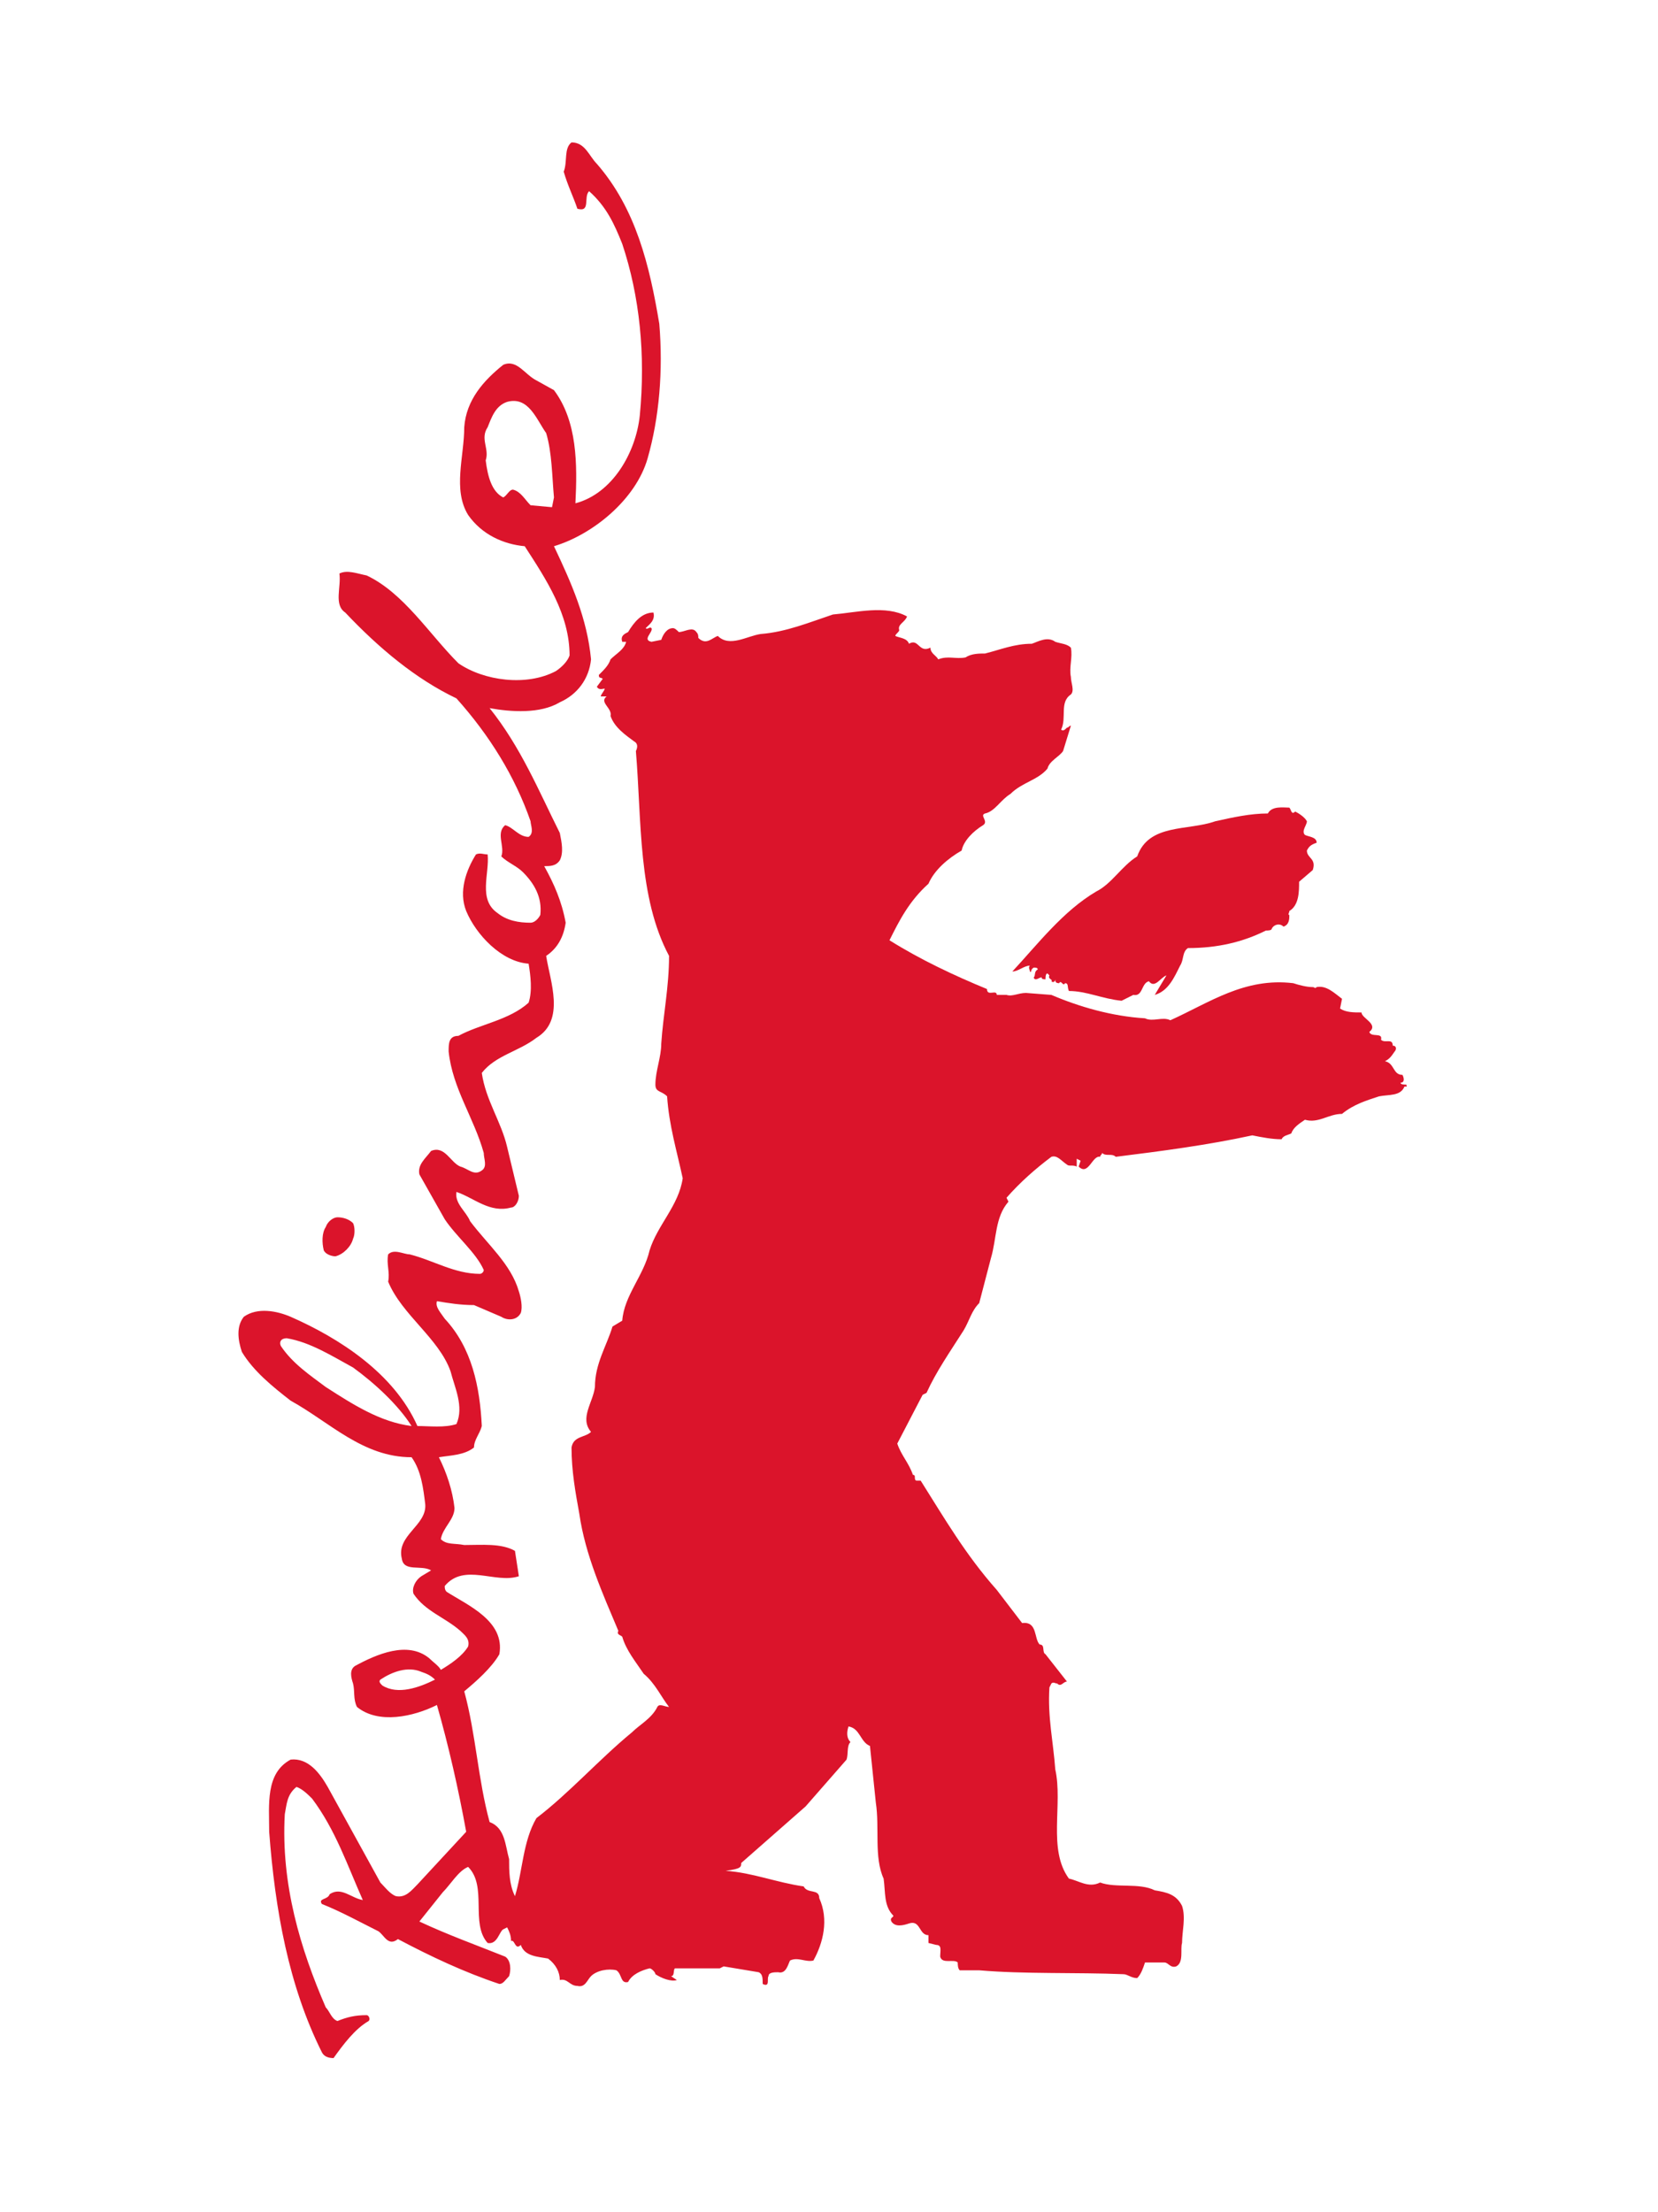 <?xml version="1.0" encoding="UTF-8"?>
<!-- Generator: Adobe Illustrator 24.0.2, SVG Export Plug-In . SVG Version: 6.00 Build 0)  -->
<svg xmlns="http://www.w3.org/2000/svg" xmlns:xlink="http://www.w3.org/1999/xlink" version="1.1" id="Ebene_1" x="0px" y="0px" viewBox="0 0 85 113.4" xml:space="preserve">
<g>
	<path fill="none" d="M28,22.3c-0.5-0.7-0.9-1.8-2-1.6c-0.6,0.1-0.8,0.8-1,1.3c-0.4,0.5,0.1,1.1-0.1,1.7c0,0.8,0.2,1.5,0.9,1.9   c0.1-0.2,0.2-0.5,0.5-0.4c0.4,0.1,0.6,0.5,0.9,0.8l1.1,0.1l0.1-0.5C28.3,24.4,28.3,23.3,28,22.3z"></path>
	<path fill="none" d="M18.1,70c-1.1-0.5-2.2-1.3-3.4-1.5c-0.2,0-0.3,0.3-0.3,0.4c0.6,0.9,1.5,1.5,2.3,2.1c1.4,0.9,2.8,1.8,4.5,2   C20.4,71.9,19.3,70.8,18.1,70z"></path>
	<path fill="none" d="M19.4,86.1c-0.1,0.1,0,0.3,0.1,0.3c0.8,0.5,1.9,0.1,2.6-0.3c-0.2-0.2-0.4-0.3-0.7-0.4   C20.8,85.4,20,85.6,19.4,86.1z"></path>
	<path fill="#DB142B" d="M72.1,55.6c-0.1,0-0.3,0-0.3-0.1c0.2,0,0.2-0.2,0.1-0.4c-0.5,0-0.4-0.6-0.9-0.7c0.2-0.1,0.3-0.2,0.5-0.5   c0.1-0.1,0.1-0.3-0.1-0.3c0-0.4-0.4-0.1-0.6-0.3c0.1-0.4-0.5-0.1-0.6-0.4c0.5-0.4-0.4-0.7-0.4-1c-0.4,0-0.8,0-1.1-0.2l0.1-0.5   c-0.4-0.3-0.8-0.7-1.3-0.6c-0.1,0.1-0.1,0-0.2,0c-0.3,0-0.7-0.1-1-0.2c-2.5-0.3-4.3,1-6.3,1.9c-0.4-0.2-0.9,0.1-1.3-0.1   c-1.7-0.1-3.4-0.6-4.8-1.2l-1.3-0.1c-0.4,0-0.7,0.2-1,0.1h-0.5c0-0.3-0.5,0.1-0.5-0.3c-1.7-0.7-3.4-1.5-5-2.5c0.5-1,1-2,2-2.9   c0.3-0.7,1-1.3,1.7-1.7c0.1-0.5,0.6-1,1.1-1.3c0.3-0.2-0.2-0.5,0.1-0.6c0.5-0.1,0.8-0.7,1.3-1c0.6-0.6,1.4-0.7,1.9-1.3   c0.1-0.4,0.6-0.6,0.8-0.9l0.4-1.3c-0.1,0-0.1,0.1-0.2,0.1c-0.1,0.1-0.2,0.2-0.3,0.1c0.3-0.6-0.1-1.4,0.5-1.8c0.2-0.2,0-0.6,0-0.9   c-0.1-0.5,0.1-1,0-1.5c-0.2-0.2-0.5-0.2-0.8-0.3c-0.4-0.3-0.9,0-1.2,0.1c-0.9,0-1.6,0.3-2.4,0.5c-0.3,0-0.7,0-1,0.2   c-0.5,0.1-0.9-0.1-1.4,0.1c-0.1-0.2-0.4-0.3-0.4-0.6c-0.6,0.3-0.6-0.5-1.1-0.2c-0.1-0.3-0.5-0.3-0.7-0.4c0-0.1,0.2-0.2,0.2-0.3   c-0.1-0.3,0.3-0.4,0.4-0.7c-1.1-0.6-2.6-0.2-3.8-0.1c-1.2,0.4-2.4,0.9-3.7,1c-0.7,0.1-1.6,0.7-2.2,0.1c-0.3,0.1-0.6,0.5-1,0.1   c0-0.1,0-0.2-0.1-0.3c-0.2-0.3-0.6,0-0.9,0c-0.1-0.1-0.2-0.2-0.3-0.2c-0.3,0-0.5,0.3-0.6,0.6l-0.5,0.1c-0.5-0.1,0.1-0.5,0-0.7   c-0.1-0.1-0.2,0.1-0.3,0c0.2-0.2,0.5-0.4,0.4-0.8c-0.6,0-1,0.5-1.3,1c-0.2,0.1-0.4,0.2-0.3,0.5l0.2,0c-0.1,0.4-0.5,0.6-0.8,0.9   c-0.1,0.3-0.3,0.5-0.6,0.8c0,0.2,0.1,0.1,0.2,0.2l-0.3,0.4c0.1,0.2,0.3,0.1,0.4,0.1c0,0.1-0.2,0.3-0.2,0.4h0.3   c-0.4,0.3,0.3,0.6,0.2,1c0.2,0.6,0.8,1,1.2,1.3c0.2,0.1,0.2,0.3,0.1,0.5c0.3,3.6,0.1,7.5,1.7,10.5c0,1.6-0.3,3-0.4,4.5   c0,0.7-0.3,1.4-0.3,2.1c0,0.4,0.3,0.3,0.6,0.6c0.1,1.5,0.5,2.8,0.8,4.2c-0.2,1.4-1.3,2.4-1.7,3.7c-0.3,1.3-1.3,2.3-1.4,3.6L31.4,68   c-0.3,1-0.9,1.9-0.9,3.1c-0.1,0.8-0.8,1.6-0.2,2.3c-0.3,0.3-0.9,0.2-1,0.8c0,1.2,0.2,2.3,0.4,3.4c0.3,2.1,1.2,4.1,2,6   c-0.1,0.2,0.1,0.2,0.2,0.3c0.2,0.7,0.7,1.3,1.1,1.9c0.6,0.5,0.9,1.2,1.3,1.7c-0.2,0-0.5-0.2-0.6,0c-0.3,0.6-0.9,0.9-1.3,1.3   c-1.7,1.4-3.2,3.1-4.9,4.4c-0.7,1.2-0.7,2.7-1.1,4c-0.3-0.6-0.3-1.3-0.3-1.9c-0.2-0.7-0.2-1.6-1-1.9c-0.6-2.2-0.7-4.5-1.3-6.7   c0.6-0.5,1.4-1.2,1.8-1.9c0.3-1.7-1.6-2.5-2.7-3.2c-0.1-0.1-0.1-0.2-0.1-0.3c1-1.2,2.6-0.1,3.8-0.5l-0.2-1.3   c-0.7-0.4-1.7-0.3-2.6-0.3c-0.5-0.1-0.9,0-1.2-0.3c0.1-0.6,0.7-1,0.7-1.6c-0.1-0.9-0.4-1.8-0.8-2.6c0.6-0.1,1.3-0.1,1.8-0.5   c0-0.4,0.3-0.7,0.4-1.1c-0.1-2-0.5-4-1.9-5.5c-0.2-0.3-0.5-0.6-0.4-0.9c0.6,0.1,1.2,0.2,1.9,0.2l1.4,0.6c0.3,0.2,0.8,0.2,1-0.2   c0.1-0.3,0-0.8-0.1-1.1c-0.4-1.4-1.6-2.4-2.5-3.6c-0.2-0.5-0.8-0.9-0.7-1.5c0.9,0.3,1.7,1.1,2.8,0.8c0.2,0,0.4-0.3,0.4-0.6L26,58.8   c-0.3-1.3-1.1-2.4-1.3-3.8c0.7-0.9,1.9-1.1,2.8-1.8c1.5-0.9,0.7-2.9,0.5-4.2c0.6-0.4,0.9-1,1-1.7c-0.2-1.1-0.6-2-1.1-2.9   c0.3,0,0.6,0,0.8-0.3c0.2-0.4,0.1-0.9,0-1.4c-1.1-2.2-2-4.4-3.6-6.4c1.1,0.2,2.6,0.3,3.6-0.3c0.9-0.4,1.5-1.2,1.6-2.2   c-0.2-2.1-1-3.9-1.9-5.8c2-0.6,4.2-2.4,4.8-4.5c0.6-2.1,0.8-4.5,0.6-6.9c-0.5-3-1.2-5.9-3.2-8.2C30.2,8,30,7.3,29.3,7.3   c-0.4,0.3-0.2,1-0.4,1.5c0.2,0.7,0.5,1.3,0.7,1.9c0.7,0.2,0.3-0.6,0.6-0.9c0.9,0.8,1.3,1.7,1.7,2.7c0.9,2.7,1.2,5.7,0.9,8.8   c-0.2,1.9-1.4,4-3.3,4.5c0.1-2,0.1-4.2-1.1-5.8l-0.9-0.5c-0.6-0.3-1-1.1-1.7-0.8c-1,0.8-1.9,1.8-2,3.2c0,1.5-0.6,3.2,0.2,4.5   c0.7,1,1.8,1.5,2.9,1.6c1.1,1.7,2.3,3.5,2.3,5.6c-0.1,0.3-0.4,0.6-0.7,0.8c-1.5,0.8-3.7,0.5-5-0.4c-1.5-1.5-2.8-3.6-4.7-4.5   c-0.5-0.1-1-0.3-1.4-0.1c0.1,0.7-0.3,1.6,0.3,2c1.7,1.8,3.6,3.4,5.7,4.4c1.7,1.9,3,4,3.8,6.3c0,0.2,0.2,0.6-0.1,0.8   c-0.5,0-0.8-0.5-1.2-0.6c-0.5,0.4,0,1.1-0.2,1.6c0.3,0.3,0.8,0.5,1.1,0.8c0.6,0.6,1,1.3,0.9,2.2c-0.1,0.2-0.3,0.4-0.5,0.4   c-0.6,0-1.2-0.1-1.7-0.5c-1-0.7-0.4-2-0.5-3c-0.2,0-0.4-0.1-0.6,0c-0.5,0.8-0.9,1.9-0.5,2.9c0.5,1.2,1.8,2.6,3.2,2.7   c0.1,0.6,0.2,1.4,0,2c-1,0.9-2.5,1.1-3.6,1.7c-0.5,0-0.5,0.4-0.5,0.8c0.2,1.9,1.3,3.4,1.8,5.2c0,0.3,0.2,0.7-0.1,0.9   c-0.4,0.3-0.7-0.1-1.1-0.2c-0.5-0.2-0.8-1.1-1.5-0.8c-0.3,0.4-0.7,0.7-0.6,1.2l1.3,2.3c0.6,0.9,1.6,1.7,2,2.6   c0,0.1-0.1,0.2-0.2,0.2c-1.3,0-2.4-0.7-3.6-1c-0.3,0-0.8-0.3-1.1,0c-0.1,0.5,0.1,0.9,0,1.4c0.7,1.7,2.6,2.9,3.2,4.6   c0.2,0.8,0.7,1.8,0.3,2.7c-0.6,0.2-1.4,0.1-2,0.1c-1.2-2.7-4-4.5-6.5-5.6c-0.7-0.3-1.7-0.5-2.4,0c-0.4,0.5-0.3,1.2-0.1,1.8   c0.6,1,1.6,1.8,2.5,2.5c2,1.1,3.7,2.9,6.2,2.9c0.5,0.7,0.6,1.6,0.7,2.4c0.1,1.1-1.5,1.6-1.2,2.8c0.1,0.7,1,0.3,1.5,0.6l-0.5,0.3   c-0.3,0.2-0.5,0.6-0.4,0.9c0.6,0.9,1.6,1.2,2.4,1.9c0.2,0.2,0.5,0.4,0.4,0.8c-0.3,0.5-0.9,0.9-1.4,1.2c-0.1-0.2-0.4-0.4-0.6-0.6   c-1.1-0.9-2.7-0.2-3.8,0.4c-0.3,0.2-0.2,0.6-0.1,0.9c0.1,0.4,0,0.8,0.2,1.2c1.1,0.9,2.9,0.5,4.1-0.1c0.6,2.1,1.1,4.3,1.5,6.5   l-2.5,2.7c-0.3,0.3-0.6,0.7-1.1,0.6c-0.3-0.1-0.6-0.5-0.8-0.7l-2.7-4.9c-0.4-0.7-1-1.5-1.9-1.4c-1.3,0.7-1.1,2.3-1.1,3.7   c0.3,4,1,7.9,2.7,11.3c0.1,0.2,0.3,0.3,0.6,0.3c0.5-0.7,1.1-1.5,1.8-1.9c0.1-0.1,0-0.3-0.1-0.3c-0.6,0-1,0.1-1.5,0.3   c-0.3-0.1-0.4-0.5-0.6-0.7c-1.3-3-2.3-6.3-2.1-9.9c0.1-0.5,0.1-1,0.6-1.4c0.3,0.1,0.6,0.4,0.8,0.6c1.2,1.6,1.8,3.4,2.6,5.2   c-0.6-0.1-1.1-0.7-1.7-0.3c-0.1,0.3-0.6,0.2-0.4,0.5c1,0.4,1.9,0.9,2.9,1.4c0.3,0.2,0.5,0.8,1,0.4c1.7,0.9,3.4,1.7,5.2,2.3   c0.2,0,0.3-0.2,0.5-0.4c0.1-0.3,0.1-0.8-0.2-1c-1.5-0.6-2.9-1.1-4.4-1.8l1.2-1.5c0.4-0.4,0.8-1.1,1.3-1.3c1,1,0.1,2.9,1,3.9   c0.5,0.1,0.6-0.6,0.8-0.7l0.2-0.1c0.1,0.2,0.2,0.4,0.2,0.7c0.2-0.1,0.2,0.5,0.5,0.2c0.2,0.6,0.9,0.6,1.4,0.7   c0.4,0.3,0.6,0.7,0.6,1.1c0.4-0.1,0.5,0.3,0.9,0.3c0.4,0.1,0.5-0.3,0.7-0.5c0.3-0.3,0.9-0.4,1.3-0.3c0.3,0.2,0.2,0.7,0.6,0.6   c0.2-0.4,0.7-0.6,1.1-0.7c0.1,0,0.3,0.2,0.3,0.3c0.3,0.2,0.8,0.4,1.1,0.3l-0.3-0.2c0.2,0,0.1-0.3,0.2-0.4c0.8,0,1.5,0,2.3,0   l0.2-0.1l1.8,0.3c0.2,0.1,0.2,0.3,0.2,0.6c0.4,0.2,0.2-0.3,0.3-0.4c0-0.2,0.3-0.2,0.5-0.2c0.4,0.1,0.5-0.4,0.6-0.6   c0.4-0.2,0.8,0.1,1.2,0c0.5-0.9,0.8-2.1,0.3-3.2c0-0.5-0.6-0.2-0.8-0.6c-1.4-0.2-2.6-0.7-4-0.8C38,95.8,38,95.7,38,95.5l3.3-2.9   l2.1-2.4c0.1-0.3,0-0.7,0.2-0.9c-0.2-0.2-0.2-0.5-0.1-0.8c0.6,0.1,0.6,0.8,1.1,1l0.3,2.9c0.2,1.3-0.1,2.8,0.4,3.9   c0.1,0.7,0,1.4,0.5,1.9c0,0.1-0.2,0.1-0.1,0.3c0.2,0.3,0.6,0.2,0.9,0.1c0.6-0.2,0.5,0.6,1,0.6v0.4l0.4,0.1c0.3,0,0.2,0.3,0.2,0.6   c0.1,0.4,0.7,0.1,0.9,0.3c0,0.1,0,0.3,0.1,0.4l1,0c2.3,0.2,5,0.1,7.4,0.2c0.2,0,0.4,0.2,0.7,0.2c0.2-0.2,0.3-0.5,0.4-0.8l1,0   c0.2,0,0.3,0.3,0.6,0.2c0.4-0.2,0.2-0.9,0.3-1.2c0-0.6,0.2-1.3,0-1.9c-0.3-0.6-0.8-0.7-1.4-0.8c-0.8-0.4-2-0.1-2.8-0.4   c-0.6,0.3-1.1-0.1-1.6-0.2c-1.1-1.5-0.3-3.8-0.7-5.6c-0.1-1.4-0.4-2.7-0.3-4.2l0.1-0.2c0.1-0.1,0.2,0,0.3,0   c0.2,0.2,0.3-0.1,0.5-0.1l-1.1-1.4c-0.2-0.1,0-0.5-0.3-0.5c-0.3-0.3-0.1-1.2-0.9-1.1l-1.3-1.7c-1.6-1.8-2.7-3.7-3.9-5.6h-0.2   c-0.1,0-0.1-0.1-0.1-0.2c0-0.1-0.1-0.1-0.1-0.1c-0.2-0.6-0.6-1-0.8-1.6l1.3-2.5l0.2-0.1c0.5-1.1,1.2-2.1,1.9-3.2   c0.3-0.5,0.4-1,0.8-1.4l0.6-2.3c0.3-1,0.2-2.1,0.9-2.9l-0.1-0.2c0.7-0.8,1.5-1.5,2.3-2.1c0.3-0.1,0.5,0.2,0.8,0.4   c0.1,0.1,0.3,0,0.5,0.1l0-0.4l0.2,0.1l-0.1,0.3c0.5,0.5,0.7-0.6,1.1-0.5c0-0.1,0.1-0.1,0.1-0.2c0.2,0.2,0.5,0,0.7,0.2   c2.4-0.3,4.7-0.6,7-1.1c0.5,0.1,1,0.2,1.5,0.2c0.1-0.2,0.3-0.2,0.5-0.3c0.1-0.3,0.4-0.5,0.7-0.7c0.7,0.2,1.2-0.3,1.9-0.3   c0.6-0.5,1.3-0.7,1.9-0.9c0.5-0.1,1.1,0,1.3-0.5C72.2,55.7,72.1,55.7,72.1,55.6z M27.2,25.9c-0.3-0.3-0.5-0.7-0.9-0.8   c-0.2,0-0.3,0.3-0.5,0.4c-0.6-0.3-0.8-1.1-0.9-1.9c0.2-0.6-0.3-1.1,0.1-1.7c0.2-0.5,0.4-1.1,1-1.3c1.1-0.3,1.5,0.9,2,1.6   c0.3,1,0.3,2.2,0.4,3.3L28.3,26L27.2,25.9z M16.7,71.1c-0.8-0.6-1.7-1.2-2.3-2.1c-0.1-0.2,0-0.4,0.3-0.4c1.2,0.2,2.3,0.9,3.4,1.5   c1.1,0.8,2.3,1.9,3,3C19.5,72.9,18.1,72,16.7,71.1z M19.6,86.4c-0.1-0.1-0.2-0.2-0.1-0.3c0.6-0.4,1.4-0.7,2.1-0.4   c0.3,0.1,0.5,0.2,0.7,0.4C21.5,86.5,20.4,86.9,19.6,86.4z"></path>
	<path fill="#DB142B" d="M51.9,49.8c0.3,0,0.6-0.3,0.9-0.3c-0.1,0.1,0,0.2,0,0.3c0.1,0.1,0-0.1,0.2-0.2c0.1,0,0.2,0,0.2,0.1   C53,49.8,53.1,50,53,50.1c0,0.1,0.1,0.1,0.1,0.1c0.1,0,0.2-0.1,0.3-0.1c0,0.1,0.1,0.1,0.2,0.1c0-0.1,0-0.3,0.1-0.3   c0,0,0.1,0.1,0.1,0.1c-0.1,0.2,0.2,0.2,0.1,0.3c0.1,0.1,0.2,0,0.2-0.1c0,0.1,0,0.2,0.2,0.2c0.1-0.2,0.2,0.2,0.3,0   c0.2,0,0.1,0.2,0.2,0.4c0.9,0,1.7,0.4,2.7,0.5l0.6-0.3c0.5,0.1,0.4-0.6,0.8-0.7c0.3,0.4,0.6-0.2,0.9-0.3L59.2,51   c0.7-0.2,1-0.9,1.3-1.5c0.2-0.3,0.1-0.7,0.4-0.9c1.5,0,2.8-0.3,4-0.9c0.1,0,0.3,0,0.3-0.1c0.1-0.2,0.4-0.3,0.6-0.1   c0.3-0.1,0.3-0.4,0.3-0.6c-0.1,0,0-0.1,0-0.2c0.5-0.3,0.5-1,0.5-1.5l0.7-0.6C67.5,44,67,44,67,43.6c0.1-0.2,0.2-0.3,0.5-0.4   c0-0.3-0.4-0.3-0.6-0.4c-0.2-0.2,0.1-0.5,0.1-0.7c-0.1-0.2-0.4-0.4-0.6-0.5c-0.2,0.2-0.2-0.1-0.3-0.2c-0.3,0-0.9-0.1-1.1,0.3   c-0.9,0-1.8,0.2-2.7,0.4c-1.4,0.5-3.4,0.1-4,1.8c-0.8,0.5-1.3,1.4-2.1,1.8C54.5,46.7,53.2,48.4,51.9,49.8z"></path>
	<path fill="#DB142B" d="M17.2,64.4c0.4-0.1,0.8-0.5,0.9-0.9c0.1-0.2,0.1-0.6,0-0.8c-0.2-0.2-0.5-0.3-0.8-0.3   c-0.2,0-0.5,0.2-0.6,0.5c-0.2,0.3-0.2,0.8-0.1,1.2C16.7,64.3,17,64.4,17.2,64.4z"></path>
</g>
</svg>
